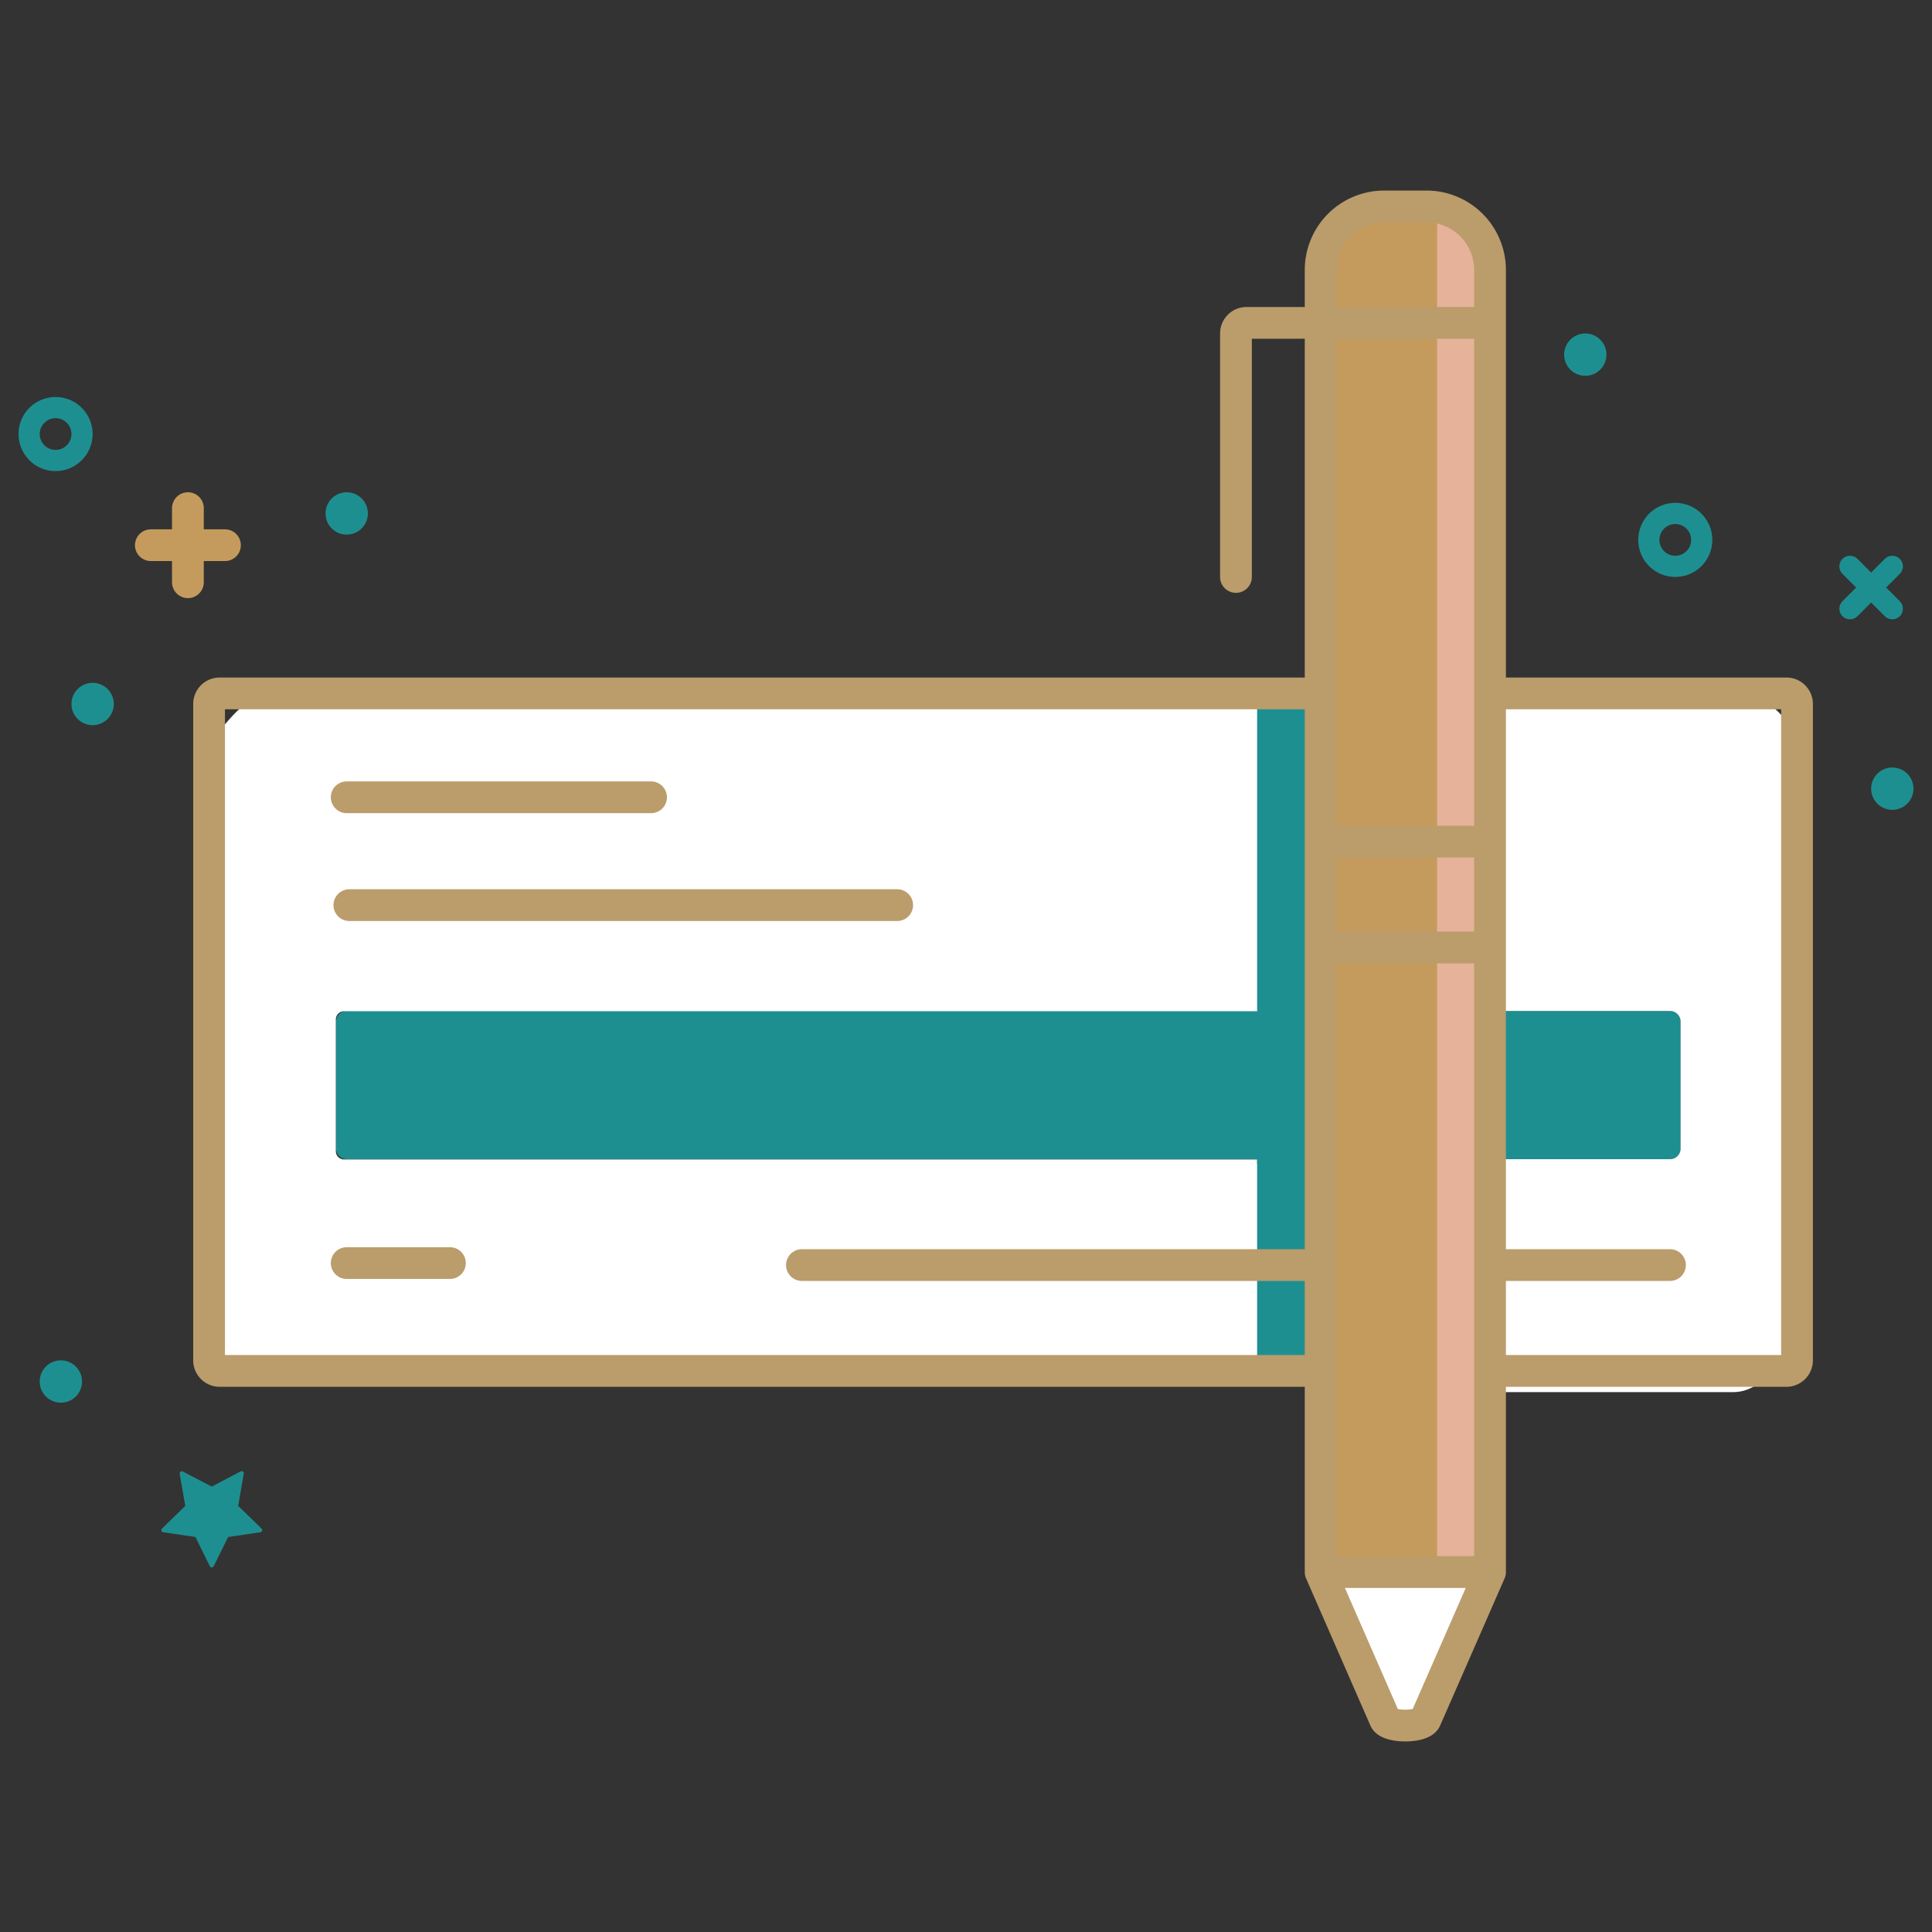 <!DOCTYPE svg PUBLIC "-//W3C//DTD SVG 1.1//EN" "http://www.w3.org/Graphics/SVG/1.1/DTD/svg11.dtd">
<!-- Uploaded to: SVG Repo, www.svgrepo.com, Transformed by: SVG Repo Mixer Tools -->
<svg width="20px" height="20px" viewBox="0 0 146 146" xmlns="http://www.w3.org/2000/svg" fill="#000000">
<rect x="0" y="0" width="146" height="146" fill="#333333" stroke="none"/>
<g id="SVGRepo_bgCarrier" stroke-width="0"/>
<g id="SVGRepo_tracerCarrier" stroke-linecap="round" stroke-linejoin="round"/>
<g id="SVGRepo_iconCarrier">
<title>001-business</title>
<rect x="0.5" y="0.5" width="145" height="145" fill="none"/>
<circle cx="4.6" cy="104.4" r="1.6" fill="#1e8f91"/>
<path d="M16,112.34l2.19-1.15a0.16,0.16,0,0,1,.23.17L18,113.8l1.77,1.72a0.16,0.16,0,0,1-.09.27l-2.44.36-1.09,2.21a0.16,0.16,0,0,1-.29,0l-1.09-2.21-2.44-.36a0.16,0.16,0,0,1-.09-0.27L14,113.8l-0.42-2.43a0.16,0.16,0,0,1,.23-0.17Z" fill="#1e8f91"/>
<path d="M127,77.2v9.6a0.8,0.8,0,0,1-.8.8H112.6V76.4h13.6A0.8,0.8,0,0,1,127,77.2Z" fill="#1e8f91"/>
<path d="M112.6,105.2V87.6h13.6a0.8,0.8,0,0,0,.8-0.8V77.2a0.8,0.8,0,0,0-.8-0.8H112.6v-24H131a4.8,4.8,0,0,1,4.8,4.8V98.8c0,2.65-2.15,6.4-4.8,6.4H112.6Z" fill="#ffffff"/>
<path d="M99.8,76.4V87.6H26.2a0.8,0.8,0,0,1-.8-0.8V77.2a0.8,0.8,0,0,1,.8-0.8H99.8Z" fill="#1e8f91"/>
<path d="M99.8,95.6v8H16.6a0.8,0.8,0,0,1-.8-0.8V55.42c0,1.71,2.07-3,4.62-3h79l0.4,12v12H26a0.62,0.62,0,0,0-.62.62V87a0.62,0.62,0,0,0,.62.62H99.8v8Z" fill="#ffffff"/>
<path d="M113.4,52.4H135a0.8,0.8,0,0,1,.8.8v49.6a0.8,0.8,0,0,1-.8.8H112.6" fill="none" stroke="#bb9c6b" stroke-miterlimit="10" stroke-width="2.4"/>
<line x1="26.2" y1="60.25" x2="49.2" y2="60.25" fill="none" stroke="#bb9c6b" stroke-linecap="round" stroke-miterlimit="10" stroke-width="2.4"/>
<line x1="26.4" y1="68.4" x2="67.8" y2="68.4" fill="none" stroke="#bb9c6b" stroke-linecap="round" stroke-miterlimit="10" stroke-width="2.4"/>
<line x1="113.4" y1="95.6" x2="126.2" y2="95.6" fill="none" stroke="#bb9c6b" stroke-linecap="round" stroke-miterlimit="10" stroke-width="2.4"/>
<line x1="26.2" y1="95.45" x2="34" y2="95.45" fill="none" stroke="#bb9c6b" stroke-linecap="round" stroke-miterlimit="10" stroke-width="2.4"/>
<line x1="139.8" y1="42.8" x2="143" y2="46" fill="none" stroke="#1e8f91" stroke-linecap="round" stroke-miterlimit="10" stroke-width="1.6"/>
<line x1="143" y1="42.8" x2="139.8" y2="46" fill="none" stroke="#1e8f91" stroke-linecap="round" stroke-miterlimit="10" stroke-width="1.6"/>
<circle cx="143" cy="59.6" r="1.6" fill="#1e8f91"/>
<circle cx="126.6" cy="40.8" r="2" fill="none" stroke="#1e8f91" stroke-linecap="round" stroke-miterlimit="10" stroke-width="1.6"/>
<line x1="14.2" y1="38.4" x2="14.2" y2="44" fill="none" stroke="#c59b5d" stroke-linecap="round" stroke-miterlimit="10" stroke-width="2.4"/>
<line x1="17" y1="41.2" x2="11.4" y2="41.2" fill="none" stroke="#c59b5d" stroke-linecap="round" stroke-miterlimit="10" stroke-width="2.4"/>
<circle cx="7" cy="53.2" r="1.6" fill="#1e8f91"/>
<circle cx="26.2" cy="38.8" r="1.6" fill="#1e8f91"/>
<polygon points="99 53 95 53 95 84.56 95 104 99 104 99 84.56 99 53" fill="#1e8f91"/>
<circle cx="119.8" cy="26.8" r="1.6" fill="#1e8f91"/>
<path d="M99.8,103.6H16.6a0.8,0.8,0,0,1-.8-0.8V53.2a0.8,0.8,0,0,1,.8-0.8H99.4" fill="none" stroke="#bb9c6b" stroke-miterlimit="10" stroke-width="2.4"/>
<polygon points="99 77 95 77 95 83.5 95 88 99 88 99 83.5 99 77" fill="#1e8f91"/>
<line x1="60.6" y1="95.6" x2="99.8" y2="95.6" fill="none" stroke="#bb9c6b" stroke-linecap="round" stroke-miterlimit="10" stroke-width="2.4"/>
<polygon points="112.6 118.8 107.8 130 104.6 130 99.8 118.8 112.6 118.8" fill="#ffffff"/>
<rect x="99.8" y="64.4" width="12.8" height="7.2" fill="#c59b5d"/>
<polygon points="99.8 105.2 99.8 95.6 99.8 87.6 99.8 76.4 99.8 71.6 112.6 71.6 112.6 76.4 112.6 87.6 112.6 105.2 112.6 118.8 99.8 118.8 99.8 105.2" fill="#c59b5d"/>
<path d="M112.6,18.8v4.8H99.8V18.8a3.2,3.2,0,0,1,3.2-3.2h6.4A3.2,3.2,0,0,1,112.6,18.8Z" fill="#c59b5d"/>
<polygon points="112.6 50.8 112.6 64.4 99.8 64.4 99.8 50.8 99.8 23.6 111.8 23.6 112.6 23.6 112.6 50.8" fill="#c59b5d"/>
<path d="M108.6,16.4h0V119.6h3.2V19.6A3.2,3.2,0,0,0,108.6,16.4Z" fill="#eeb8a9" opacity="0.8"/>
<path d="M93.4,43.6V25.2a0.8,0.8,0,0,1,.8-0.8h17.6" fill="none" stroke="#bb9c6b" stroke-linecap="round" stroke-miterlimit="10" stroke-width="2.4"/>
<line x1="112.6" y1="71.6" x2="99.8" y2="71.6" fill="none" stroke="#bb9c6b" stroke-miterlimit="10" stroke-width="2.4"/>
<line x1="99.8" y1="63.6" x2="112.6" y2="63.6" fill="none" stroke="#bb9c6b" stroke-miterlimit="10" stroke-width="2.4"/>
<line x1="111.8" y1="118.8" x2="100.6" y2="118.8" fill="none" stroke="#bb9c6b" stroke-linejoin="round" stroke-width="2.4"/>
<path d="M112.6,118.8l-4.87,11.12c-0.28.64-2.79,0.64-3.07,0L99.8,118.8V20.4a4.8,4.8,0,0,1,4.8-4.8h3.2a4.8,4.8,0,0,1,4.8,4.8v98.4Z" fill="none" stroke="#bb9c6b" stroke-linecap="round" stroke-linejoin="round" stroke-width="2.4"/>
<circle cx="4.2" cy="32.8" r="2" fill="none" stroke="#1e8f91" stroke-linecap="round" stroke-miterlimit="10" stroke-width="1.6"/>
</g>
</svg>